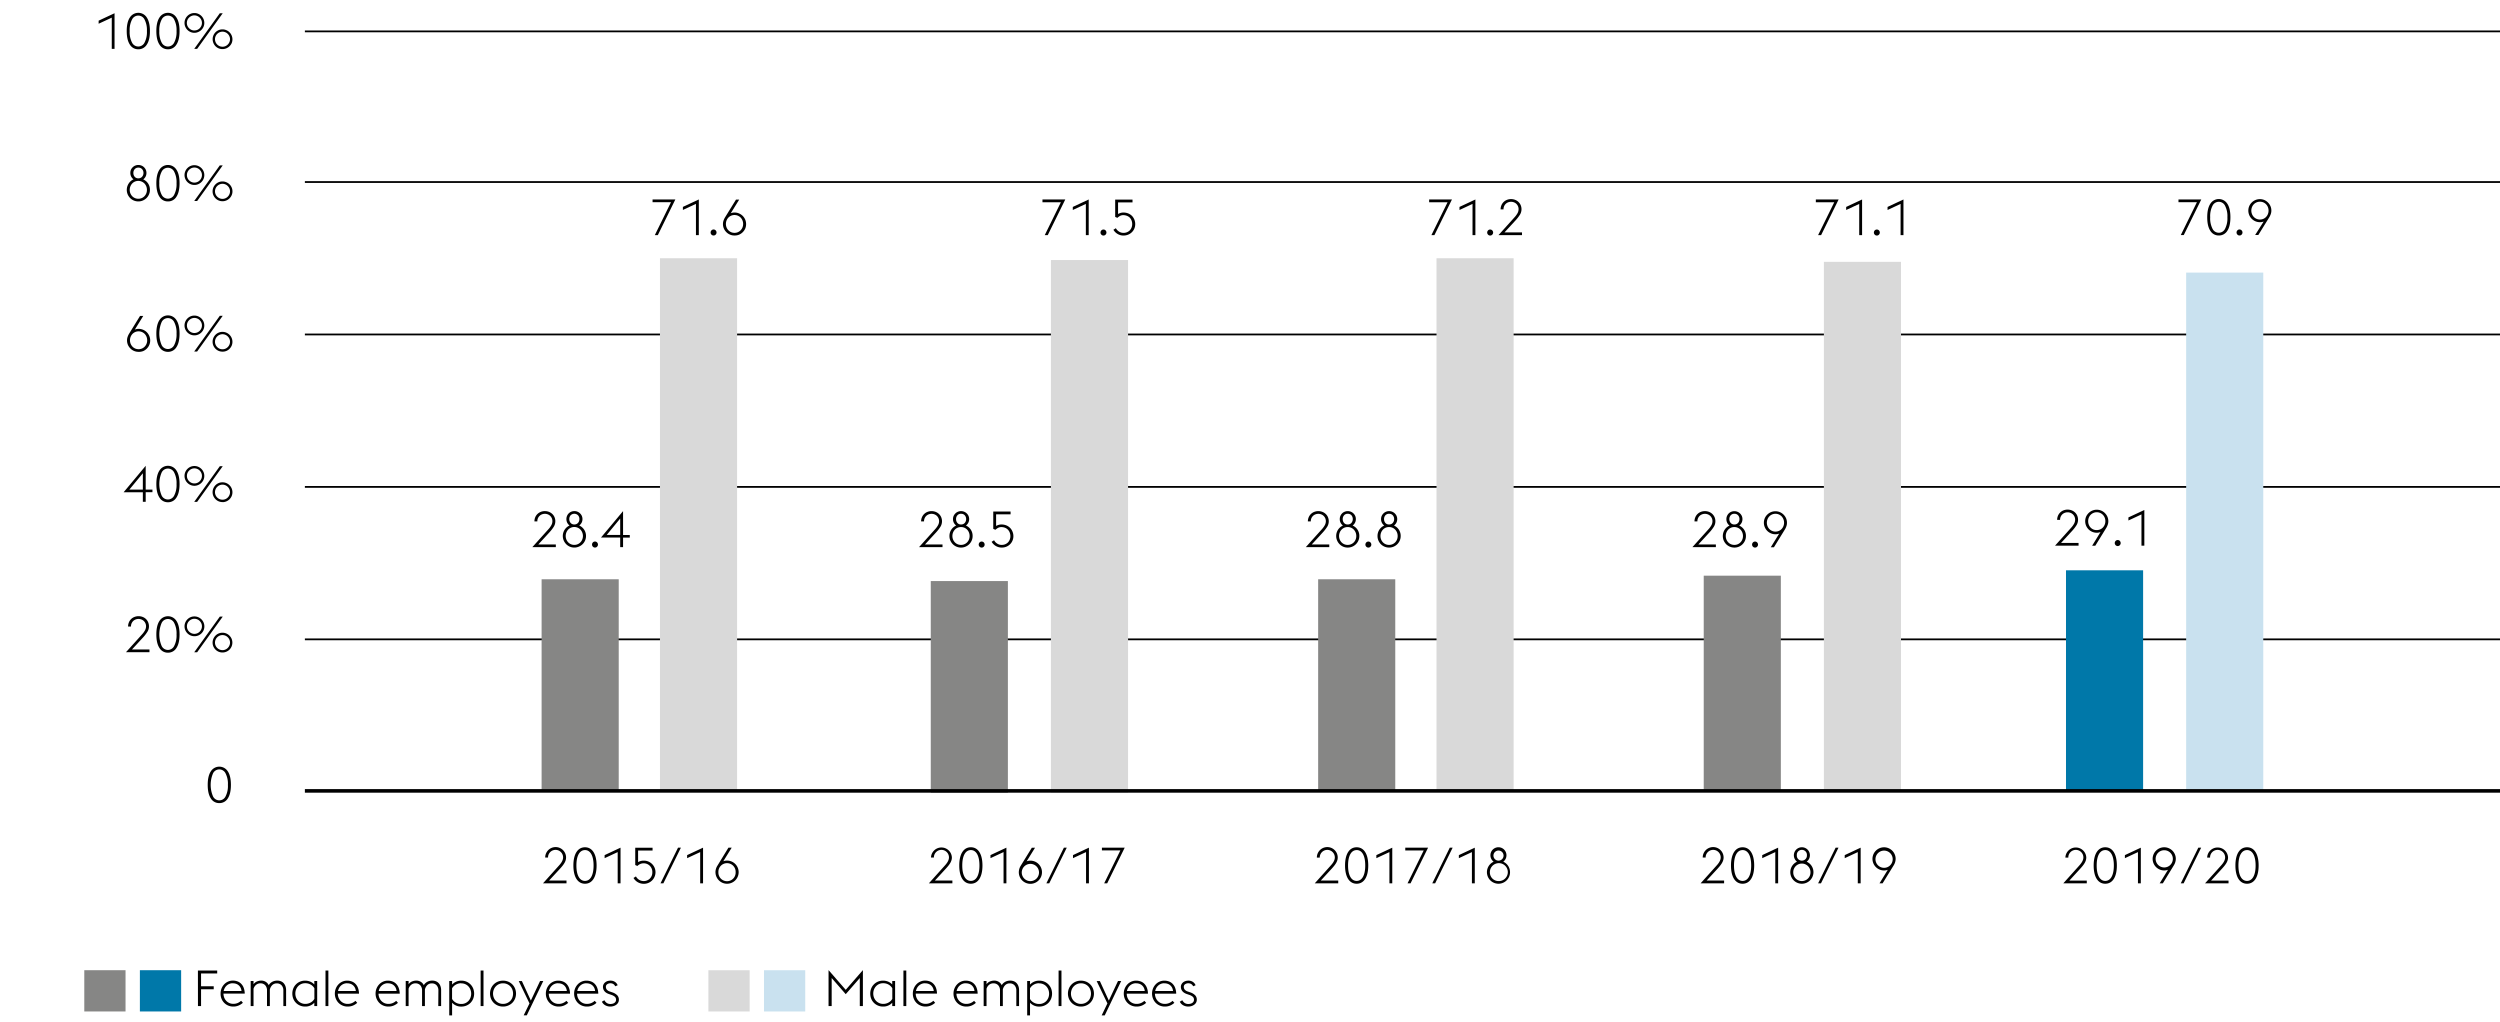 <svg xmlns="http://www.w3.org/2000/svg" width="1394" height="570" viewBox="0 0 1394 570"><defs><style>.cls-1{fill:none;stroke:#000}.cls-2{fill:#d9d9d9}.cls-3{fill:#868685}.cls-4{fill:#c9e1ef}.cls-5{fill:#0078a9}</style></defs><g id="Grafik"><path class="cls-1" d="M170 356.5h1224M170 271.5h1224M170 186.5h1224M170 101.5h1224M170 17.5h1224"/><path class="cls-2" d="M368 144h43v297h-43z"/><path class="cls-3" d="M302 323h43v118h-43z"/><path class="cls-2" d="M586 145h43v297h-43z"/><path class="cls-3" d="M519 324h43v118h-43z"/><path class="cls-2" d="M801 144h43v297h-43z"/><path class="cls-3" d="M735 323h43v118h-43z"/><path class="cls-2" d="M1017 146h43v295h-43z"/><path class="cls-3" d="M950 321h43v120h-43z"/><path class="cls-4" d="M1219 152h43v289h-43z"/><path class="cls-5" d="M1152 318h43v123h-43z"/><path stroke-width="2" fill="none" stroke="#000" d="M170 441h1224"/></g><g id="EN"><path d="M79.14 353.8a11.55 11.55 0 001.73-2.37 4.69 4.69 0 00.57-2.17 4 4 0 00-.34-1.68 4.23 4.23 0 00-.89-1.3 4.09 4.09 0 00-1.33-.85 4.49 4.49 0 00-3.28 0 4.09 4.09 0 00-1.33.85 4.23 4.23 0 00-.89 1.3 4 4 0 00-.34 1.68v.09h-1.62a5.77 5.77 0 01.46-2.33A5.41 5.41 0 0175 344a6.34 6.34 0 014.54 0 5.76 5.76 0 011.86 1.17 5.5 5.5 0 011.22 1.83 5.93 5.93 0 01.44 2.3 5.68 5.68 0 01-.88 3 22.43 22.43 0 01-2.42 3.14l-6.19 6.72h9.77v1.51h-13.1zM93.65 363.94a5.4 5.4 0 01-4.73-2.62c-1.16-1.75-1.74-4.26-1.74-7.55s.58-5.8 1.74-7.55a5.59 5.59 0 019.46 0q1.74 2.63 1.74 7.55c0 3.29-.58 5.8-1.74 7.55a5.42 5.42 0 01-4.73 2.62zm4.79-10.17a12.66 12.66 0 00-1.31-6.41 3.88 3.88 0 00-7 0 16.45 16.45 0 000 12.82 3.87 3.87 0 007 0 12.66 12.66 0 001.31-6.41zM108.4 354.75a5.36 5.36 0 01-2.15-.43 5.48 5.48 0 01-1.75-1.19 5.8 5.8 0 01-1.18-1.75 5.52 5.52 0 010-4.27 5.77 5.77 0 011.18-1.77 5.48 5.48 0 011.75-1.19 5.36 5.36 0 012.15-.43 5.3 5.3 0 012.13.43 5.55 5.55 0 013 3 5.52 5.52 0 010 4.27 5.6 5.6 0 01-3 2.94 5.3 5.3 0 01-2.13.39zm0-1.31a4.11 4.11 0 001.64-.34 4 4 0 001.33-.91 4.53 4.53 0 00.9-1.33 4.06 4.06 0 00.33-1.63 4 4 0 00-.33-1.62 4.53 4.53 0 00-.9-1.33 4 4 0 00-1.33-.91 4.11 4.11 0 00-1.64-.34 4 4 0 00-1.62.34 4.31 4.31 0 00-2.23 2.24 4.18 4.18 0 00-.32 1.62 4.23 4.23 0 00.32 1.63 4.31 4.31 0 002.23 2.24 4 4 0 001.62.34zm14.17-9.61h1.63l-14.28 19.88h-1.63zm1.49 20a5.38 5.38 0 01-2.16-.43 5.48 5.48 0 01-1.75-1.19 6 6 0 01-1.18-1.75 5.52 5.52 0 010-4.27 5.79 5.79 0 011.18-1.76 5.35 5.35 0 011.75-1.2 5.55 5.55 0 012.16-.43 5.46 5.46 0 012.12.43 5.54 5.54 0 011.77 1.2 5.64 5.64 0 011.19 1.76 5.52 5.52 0 010 4.27 5.83 5.83 0 01-1.14 1.74 5.68 5.68 0 01-1.77 1.19 5.29 5.29 0 01-2.17.43zm0-1.31a3.94 3.94 0 001.63-.34 4 4 0 001.33-.91 4.22 4.22 0 00.9-1.33 4 4 0 00.34-1.62 4.07 4.07 0 00-.34-1.63 4.46 4.46 0 00-.9-1.33 4.19 4.19 0 00-1.33-.91 4.19 4.19 0 00-3.26 0 4.55 4.55 0 00-1.33.91 4.25 4.25 0 00-.89 1.33 4.06 4.06 0 00-.33 1.63 4 4 0 00.33 1.62 4 4 0 00.89 1.33 4.37 4.37 0 001.33.91 3.9 3.9 0 001.63.33zM122.29 447.81a5.4 5.4 0 01-4.73-2.61c-1.16-1.75-1.74-4.26-1.74-7.55s.58-5.8 1.74-7.55a5.59 5.59 0 019.46 0c1.16 1.75 1.74 4.26 1.74 7.55s-.58 5.8-1.74 7.55a5.39 5.39 0 01-4.73 2.61zm4.79-10.16a12.67 12.67 0 00-1.3-6.41 3.87 3.87 0 00-7 0 16.34 16.34 0 000 12.82 3.87 3.87 0 007 0 12.67 12.67 0 001.3-6.41zM79.65 274.49H68.92l12.32-14.76V273H85v1.46h-3.76v5.35h-1.59zm0-10.61L72.12 273h7.53zM93.65 280.06a5.38 5.38 0 01-4.73-2.62c-1.16-1.74-1.74-4.26-1.74-7.54s.58-5.8 1.74-7.55a5.58 5.58 0 019.46 0c1.16 1.75 1.74 4.26 1.74 7.55s-.58 5.8-1.74 7.54a5.4 5.4 0 01-4.73 2.62zm4.79-10.16a12.66 12.66 0 00-1.31-6.41 3.87 3.87 0 00-7 0 16.45 16.45 0 000 12.82 3.88 3.88 0 007 0 12.68 12.68 0 001.31-6.41zM108.4 270.88a5.49 5.49 0 01-3.9-1.63 5.57 5.57 0 01-1.18-1.75 5.25 5.25 0 01-.43-2.14 5.37 5.37 0 01.43-2.13 5.61 5.61 0 011.18-1.76 5.48 5.48 0 011.75-1.19 5.36 5.36 0 012.15-.43 5.3 5.3 0 012.13.43 5.8 5.8 0 011.77 1.19 5.64 5.64 0 011.19 1.76 5.37 5.37 0 01.43 2.13 5.25 5.25 0 01-.43 2.14 5.6 5.6 0 01-3 2.94 5.31 5.31 0 01-2.09.44zm0-1.32a4.11 4.11 0 001.64-.33 4.19 4.19 0 001.33-.91 4.66 4.66 0 00.9-1.33 4.06 4.06 0 00.33-1.63 4 4 0 00-.33-1.62 4.4 4.4 0 00-.9-1.33 4 4 0 00-1.33-.91 4 4 0 00-1.64-.34 3.86 3.86 0 00-1.62.34 4.37 4.37 0 00-1.33.91 4.22 4.22 0 00-.9 1.33 4.14 4.14 0 00-.32 1.62 4.23 4.23 0 00.32 1.63 4.46 4.46 0 00.9 1.33 4.55 4.55 0 001.33.91 4 4 0 001.62.33zm14.17-9.6h1.63l-14.28 19.88h-1.63zm1.49 20a5.38 5.38 0 01-2.16-.43 5.48 5.48 0 01-1.75-1.19 6 6 0 01-1.18-1.75 5.52 5.52 0 010-4.27 5.83 5.83 0 011.18-1.77 5.48 5.48 0 011.75-1.19 5.38 5.38 0 012.16-.43 5.29 5.29 0 012.12.43 5.55 5.55 0 013 3 5.52 5.52 0 010 4.27 5.83 5.83 0 01-1.19 1.75 5.68 5.68 0 01-1.77 1.19 5.29 5.29 0 01-2.16.43zm0-1.32a4.09 4.09 0 001.63-.33 4.19 4.19 0 001.33-.91 4.34 4.34 0 00.9-1.33 4.07 4.07 0 00.34-1.63 4 4 0 00-.34-1.62 4.34 4.34 0 00-.9-1.33 4 4 0 00-1.33-.91 4.08 4.08 0 00-3.26 0 4.37 4.37 0 00-1.33.91 4.14 4.14 0 00-.89 1.33 4 4 0 00-.33 1.62 4.06 4.06 0 00.33 1.63 4.14 4.14 0 00.89 1.33 4.55 4.55 0 001.33.91 4.06 4.06 0 001.63.32zM77.13 112.32a6.46 6.46 0 01-4.57-1.89 6.88 6.88 0 01-1.37-2.05 6.54 6.54 0 01.53-6 6.24 6.24 0 012.72-2.38 4.55 4.55 0 01-1.29-1.53 4.34 4.34 0 01-.47-2.06 4.29 4.29 0 01.32-1.73 4.6 4.6 0 011-1.42 4.23 4.23 0 011.41-.93 4.6 4.6 0 013.47 0 4.31 4.31 0 011.43.93 4.65 4.65 0 011 1.42 4.46 4.46 0 01.35 1.76 4.35 4.35 0 01-.49 2.06 4.69 4.69 0 01-1.3 1.53 6.32 6.32 0 012.73 2.32 6.21 6.21 0 011 3.53 6.14 6.14 0 01-.51 2.5 6.55 6.55 0 01-1.38 2.05 6.43 6.43 0 01-2.06 1.38 6.31 6.31 0 01-2.52.51zm0-1.49a4.71 4.71 0 001.92-.39 4.78 4.78 0 001.52-1.06 4.87 4.87 0 001-1.57 5.14 5.14 0 00.36-1.93 5.28 5.28 0 00-.36-1.95 5 5 0 00-1-1.59 4.81 4.81 0 00-5.36-1.08 4.44 4.44 0 00-1.51 1.08 5.13 5.13 0 00-1.36 3.54 5.14 5.14 0 00.36 1.93 5.2 5.2 0 001 1.57 4.53 4.53 0 001.51 1.06 4.71 4.71 0 001.92.39zM77 99.44h.25a2.66 2.66 0 002-.91 3.15 3.15 0 00.75-2.09 3.09 3.09 0 00-.76-2.11 2.63 2.63 0 00-2.07-.86 2.58 2.58 0 00-2.06.86 3.12 3.12 0 00-.74 2.11 3.18 3.18 0 00.7 2.09 2.55 2.55 0 001.93.91zM93.65 112.32a5.38 5.38 0 01-4.73-2.62c-1.16-1.75-1.74-4.26-1.74-7.55s.58-5.8 1.74-7.54a5.58 5.58 0 019.46 0c1.16 1.74 1.74 4.26 1.74 7.54s-.58 5.8-1.74 7.55a5.4 5.4 0 01-4.73 2.62zm4.79-10.17a12.71 12.71 0 00-1.31-6.41 3.88 3.88 0 00-7 0 12.72 12.72 0 00-1.3 6.41 12.73 12.73 0 001.3 6.42 3.88 3.88 0 007 0 12.72 12.72 0 001.31-6.42zM108.4 103.13a5.36 5.36 0 01-2.15-.43 5.48 5.48 0 01-1.75-1.19 5.68 5.68 0 01-1.18-1.75 5.52 5.52 0 010-4.27 5.61 5.61 0 011.18-1.76 5.45 5.45 0 016-1.19 5.57 5.57 0 013 2.95 5.52 5.52 0 010 4.27 5.71 5.71 0 01-1.19 1.75 5.8 5.8 0 01-1.77 1.19 5.3 5.3 0 01-2.14.43zm0-1.31a4 4 0 001.64-.34 4 4 0 001.33-.91 4.4 4.4 0 00.9-1.33 4 4 0 00.33-1.62 4.06 4.06 0 00-.33-1.63 4.66 4.66 0 00-.9-1.33 4.19 4.19 0 00-1.33-.91 4.11 4.11 0 00-1.64-.33 4 4 0 00-1.62.33 4.55 4.55 0 00-1.33.91 4.46 4.46 0 00-.9 1.33 4.23 4.23 0 00-.32 1.63 4.14 4.14 0 00.32 1.62 4.22 4.22 0 00.9 1.33 4.37 4.37 0 001.33.91 3.86 3.86 0 001.62.34zm14.17-9.61h1.63l-14.28 19.88h-1.63zm1.49 20a5.38 5.38 0 01-2.16-.44 5.33 5.33 0 01-1.75-1.19 5.86 5.86 0 01-1.18-1.75 5.25 5.25 0 01-.43-2.14 5.3 5.3 0 01.43-2.13 5.79 5.79 0 011.18-1.76 5.33 5.33 0 011.75-1.19 5.38 5.38 0 012.16-.44 5.3 5.3 0 012.12.44 5.52 5.52 0 011.82 1.19 5.64 5.64 0 011.19 1.76 5.3 5.3 0 01.43 2.13 5.25 5.25 0 01-.43 2.14 5.71 5.71 0 01-1.19 1.75 5.52 5.52 0 01-1.77 1.19 5.3 5.3 0 01-2.17.44zm0-1.32a3.94 3.94 0 001.63-.34 3.89 3.89 0 001.33-.91 4.22 4.22 0 00.9-1.33 4 4 0 000-3.24 4.22 4.22 0 00-.9-1.33 3.89 3.89 0 00-1.33-.91 4.08 4.08 0 00-3.26 0 4.2 4.2 0 00-1.33.91 4 4 0 00-.89 1.33 4.14 4.14 0 000 3.24 4 4 0 00.89 1.33 4.2 4.2 0 001.33.91 3.9 3.9 0 001.63.34zM77.27 196.19a6.35 6.35 0 01-4.57-1.89 6.77 6.77 0 01-1.37-2 6.35 6.35 0 01-.5-2.51 5.76 5.76 0 01.31-1.89 8.89 8.89 0 01.78-1.72l6.16-10h1.79l-4.67 7.56a7.15 7.15 0 011-.27 6.29 6.29 0 013.6.41 6.39 6.39 0 013.44 3.44 6.31 6.31 0 01.51 2.52 6.19 6.19 0 01-.51 2.51 6.51 6.51 0 01-3.44 3.43 6.48 6.48 0 01-2.53.41zm0-1.48a4.71 4.71 0 001.92-.39 4.81 4.81 0 001.52-1.07 4.87 4.87 0 001-1.57 5.1 5.1 0 00.36-1.93 5.19 5.19 0 00-.36-1.94 4.85 4.85 0 00-1-1.59 5 5 0 00-1.52-1.06 4.75 4.75 0 00-5.35 1.06 5.13 5.13 0 00-1.36 3.53 5.1 5.1 0 00.36 1.93 5.2 5.2 0 001 1.57 4.55 4.55 0 001.51 1.07 4.71 4.71 0 001.92.39zM93.65 196.19a5.38 5.38 0 01-4.73-2.62c-1.16-1.74-1.74-4.26-1.74-7.54s.58-5.8 1.74-7.55a5.58 5.58 0 019.46 0c1.16 1.75 1.74 4.26 1.74 7.55s-.58 5.8-1.74 7.54a5.4 5.4 0 01-4.73 2.62zM98.44 186a12.66 12.66 0 00-1.31-6.41 3.87 3.87 0 00-7 0 16.45 16.45 0 000 12.82 3.88 3.88 0 007 0 12.68 12.68 0 001.31-6.41zM108.4 187a5.37 5.37 0 01-2.15-.44 5.18 5.18 0 01-1.75-1.19 5.57 5.57 0 01-1.18-1.75 5.25 5.25 0 01-.43-2.14 5.37 5.37 0 01.43-2.13 5.61 5.61 0 011.18-1.76 5.48 5.48 0 011.75-1.19 5.36 5.36 0 012.15-.43 5.3 5.3 0 012.13.43 5.8 5.8 0 011.77 1.19 5.64 5.64 0 011.19 1.76 5.37 5.37 0 01.43 2.13 5.25 5.25 0 01-.43 2.14 5.59 5.59 0 01-1.19 1.75 5.47 5.47 0 01-1.77 1.19 5.31 5.31 0 01-2.13.44zm0-1.32a4.11 4.11 0 001.64-.33 4.19 4.19 0 001.33-.91 4.66 4.66 0 00.9-1.33 4.06 4.06 0 00.33-1.63 4 4 0 00-.33-1.62 4.4 4.4 0 00-.9-1.33 4 4 0 00-1.33-.91 4 4 0 00-1.64-.34 3.86 3.86 0 00-1.62.34 4.37 4.37 0 00-1.33.91 4.22 4.22 0 00-.9 1.33 4.14 4.14 0 00-.32 1.62 4.23 4.23 0 00.32 1.63 4.46 4.46 0 00.9 1.33 4.55 4.55 0 001.33.91 4 4 0 001.62.34zm14.17-9.6h1.63L109.92 196h-1.63zm1.49 20a5.38 5.38 0 01-2.16-.43 5.48 5.48 0 01-1.75-1.19 6 6 0 01-1.18-1.75 5.52 5.52 0 010-4.27 5.83 5.83 0 011.18-1.77 5.48 5.48 0 011.75-1.19 5.38 5.38 0 012.16-.43 5.29 5.29 0 012.12.43 5.55 5.55 0 013 3 5.52 5.52 0 010 4.27 5.83 5.83 0 01-1.19 1.75 5.68 5.68 0 01-1.77 1.19 5.29 5.29 0 01-2.16.39zm0-1.32a4.09 4.09 0 001.63-.33 4.19 4.19 0 001.33-.91 4.34 4.34 0 00.9-1.33 4.07 4.07 0 00.34-1.63 4 4 0 00-.34-1.62 4.34 4.34 0 00-.9-1.33 4 4 0 00-1.33-.91 4.08 4.08 0 00-3.26 0 4.37 4.37 0 00-1.33.91 4.14 4.14 0 00-.89 1.33 4 4 0 00-.33 1.62 4.06 4.06 0 00.33 1.63 4.14 4.14 0 00.89 1.33 4.55 4.55 0 001.33.91 4.06 4.06 0 001.63.33zM110.36 541.15h10.75v1.65h-9v7.14h7.06v1.68h-7.06V561h-1.73zM130.07 561.26a7.07 7.07 0 01-2.87-.58 6.86 6.86 0 01-2.24-1.55 7.07 7.07 0 01-1.47-2.3A7.3 7.3 0 01123 554a7.38 7.38 0 01.53-2.83 7.17 7.17 0 011.46-2.29 6.56 6.56 0 012.17-1.54 6.33 6.33 0 012.67-.56 7.4 7.4 0 012.56.43 5.54 5.54 0 012.09 1.35 6.3 6.3 0 011.41 2.26 9.83 9.83 0 01.58 3.21h-11.86a6 6 0 00.41 2.21 5.58 5.58 0 001.13 1.82 5.18 5.18 0 001.74 1.23 5.28 5.28 0 002.18.45 6 6 0 002.51-.49 7 7 0 001.86-1.22l1 1.12a8.37 8.37 0 01-2.23 1.46 7.47 7.47 0 01-3.14.65zm-.34-13a4.8 4.8 0 00-1.72.31 4.94 4.94 0 00-1.5.88 5.41 5.41 0 00-1.13 1.37 5.84 5.84 0 00-.66 1.78h9.94a5 5 0 00-.54-1.9 4.48 4.48 0 00-1.1-1.36 4.32 4.32 0 00-1.51-.81 5.86 5.86 0 00-1.78-.24zM158 552.41a4.25 4.25 0 00-1-3 3.43 3.43 0 00-2.61-1.07 3.51 3.51 0 00-2.56.94 5.11 5.11 0 00-1.36 2.45 1.21 1.21 0 010 .25V561h-1.59v-8.62a4.21 4.21 0 00-1-3 3.46 3.46 0 00-2.61-1.07 3.71 3.71 0 00-2.48.84 4.53 4.53 0 00-1.42 2.19V561h-1.59v-14h1.59v1.82a4.42 4.42 0 012-1.59 6.32 6.32 0 012.31-.45 4.71 4.71 0 012.45.66 4.39 4.39 0 011.72 1.91 4.73 4.73 0 011-1.24 5.89 5.89 0 011.22-.79 6.18 6.18 0 011.28-.42 6.65 6.65 0 011.23-.12 5.44 5.44 0 012 .36 4.26 4.26 0 011.59 1.07 5.09 5.09 0 011 1.69 6.56 6.56 0 01.36 2.25V561H158zM175.26 559.13a6.77 6.77 0 01-5.15 2.13 7.06 7.06 0 01-5.12-2.13 6.94 6.94 0 01-1.48-2.3 7.94 7.94 0 010-5.6 6.8 6.8 0 011.48-2.29 6.88 6.88 0 012.25-1.56 7.07 7.07 0 012.87-.57 7.33 7.33 0 012.84.53 6.43 6.43 0 012.31 1.62V547h1.6v14h-1.6zm-5.15.64a6 6 0 003.19-.81 5.33 5.33 0 002-2v-5.91a5.53 5.53 0 00-2-2 6 6 0 00-3.16-.8 5.3 5.3 0 00-3.94 1.7 5.87 5.87 0 00-1.12 1.82 6.39 6.39 0 000 4.45 6 6 0 001.12 1.82 5.44 5.44 0 001.73 1.23 5.21 5.21 0 002.18.5zM181.5 541.15h1.6V561h-1.6zM193.83 561.26a7.06 7.06 0 01-5.12-2.13 7.22 7.22 0 01-1.46-2.3 7.31 7.31 0 01-.54-2.8 7.39 7.39 0 01.54-2.83 7.15 7.15 0 011.45-2.29 6.66 6.66 0 012.17-1.54 6.33 6.33 0 012.67-.56 7.45 7.45 0 012.57.43 5.58 5.58 0 012.08 1.35 6.46 6.46 0 011.42 2.26 10.11 10.11 0 01.57 3.21h-11.81a6 6 0 00.4 2.21 5.61 5.61 0 001.14 1.82 5.24 5.24 0 001.73 1.23 5.3 5.3 0 002.19.45 5.93 5.93 0 002.5-.49 6.81 6.81 0 001.86-1.22l1 1.12a8.37 8.37 0 01-2.23 1.46 7.39 7.39 0 01-3.13.62zm-.34-13a4.76 4.76 0 00-1.72.31 4.94 4.94 0 00-1.5.88 5.24 5.24 0 00-1.14 1.37 6.1 6.1 0 00-.65 1.78h9.94a5.16 5.16 0 00-.55-1.9 4.45 4.45 0 00-1.09-1.36 4.32 4.32 0 00-1.51-.81 5.91 5.91 0 00-1.78-.24zM216.53 561.26a7.11 7.11 0 01-2.87-.58 7 7 0 01-2.24-1.55 7.42 7.42 0 01-1.47-2.3 7.5 7.5 0 01-.53-2.8 7.58 7.58 0 01.53-2.83 7.35 7.35 0 011.46-2.29 6.56 6.56 0 012.17-1.54 6.33 6.33 0 012.67-.56 7.36 7.36 0 012.56.43 5.54 5.54 0 012.09 1.35 6.3 6.3 0 011.41 2.26 9.83 9.83 0 01.58 3.21h-11.82a6 6 0 00.41 2.21 5.76 5.76 0 001.13 1.82 5.39 5.39 0 001.74 1.23 5.28 5.28 0 002.18.45 6 6 0 002.51-.49 6.81 6.81 0 001.86-1.22l1 1.12a8.37 8.37 0 01-2.23 1.46 7.44 7.44 0 01-3.14.62zm-.33-13a4.92 4.92 0 00-3.22 1.19 5.24 5.24 0 00-1.14 1.37 5.84 5.84 0 00-.66 1.78h9.94a5 5 0 00-.54-1.9 4.6 4.6 0 00-1.09-1.36 4.36 4.36 0 00-1.52-.81 5.84 5.84 0 00-1.77-.24zM244.45 552.41a4.25 4.25 0 00-1-3 3.42 3.42 0 00-2.6-1.07 3.52 3.52 0 00-2.57.94 5.1 5.1 0 00-1.35 2.45 2.5 2.5 0 010 .25V561h-1.59v-8.62a4.21 4.21 0 00-1-3 3.5 3.5 0 00-2.62-1.07 3.71 3.71 0 00-2.48.84 4.58 4.58 0 00-1.41 2.19V561h-1.6v-14h1.6v1.82a4.4 4.4 0 012-1.59 6.32 6.32 0 012.31-.45 4.71 4.71 0 012.45.66 4.39 4.39 0 011.72 1.91 4.57 4.57 0 011-1.24 5.58 5.58 0 011.21-.79 6.18 6.18 0 011.28-.42 6.73 6.73 0 011.23-.12 5.54 5.54 0 012 .36 4.3 4.3 0 011.58 1.07 4.78 4.78 0 011 1.69 6.56 6.56 0 01.36 2.25V561h-1.59zM250.5 547h1.59v2a6.76 6.76 0 015.18-2.18 7 7 0 015.13 2.13 6.93 6.93 0 011.47 2.29 7.94 7.94 0 010 5.6 7.07 7.07 0 01-1.47 2.3 7.16 7.16 0 01-2.26 1.55 7.07 7.07 0 01-2.87.58 6.72 6.72 0 01-5.18-2.16v7.08h-1.59zm6.77 1.26a5.93 5.93 0 00-3.2.83 5.48 5.48 0 00-2 2V557a5.31 5.31 0 002 2 6 6 0 003.2.81 5.21 5.21 0 002.21-.46 5.44 5.44 0 001.73-1.23 6 6 0 001.12-1.82 6.39 6.39 0 000-4.45 5.87 5.87 0 00-1.12-1.82 5.3 5.3 0 00-3.94-1.7zM268 541.15h1.6V561H268zM280.48 561.26a7.32 7.32 0 01-2.92-.58 7.23 7.23 0 01-2.3-1.55 7.15 7.15 0 01-1.5-2.3 7.66 7.66 0 010-5.6 7 7 0 011.5-2.29 7.09 7.09 0 012.3-1.56 7.79 7.79 0 015.85 0 7.09 7.09 0 012.3 1.56 6.82 6.82 0 011.49 2.29 7.53 7.53 0 010 5.6 7 7 0 01-1.49 2.3 7.23 7.23 0 01-2.3 1.55 7.37 7.37 0 01-2.93.58zm0-1.49a5.56 5.56 0 002.3-.46 5.78 5.78 0 001.78-1.23 5.32 5.32 0 001.13-1.82 6.54 6.54 0 000-4.45 5.23 5.23 0 00-1.13-1.82 5.64 5.64 0 00-1.78-1.24 5.72 5.72 0 00-2.3-.46 5.44 5.44 0 00-4 1.7 5.28 5.28 0 00-1.15 1.82 6.24 6.24 0 000 4.45 5.37 5.37 0 001.15 1.82 5.68 5.68 0 001.76 1.23 5.43 5.43 0 002.24.46zM295.24 559.49l-6-12.46H291l5 10.89 5.15-10.92h1.79l-9.21 19.15H292zM311.48 561.26a7.07 7.07 0 01-2.87-.58 6.86 6.86 0 01-2.24-1.55 7.07 7.07 0 01-1.47-2.3 7.3 7.3 0 01-.53-2.8 7.41 7.41 0 012-5.12 6.66 6.66 0 012.17-1.54 6.38 6.38 0 012.68-.56 7.4 7.4 0 012.56.43 5.62 5.62 0 012.09 1.35 6.59 6.59 0 011.41 2.26 9.59 9.59 0 01.57 3.21H306a6 6 0 00.4 2.21 5.61 5.61 0 001.14 1.82 5.24 5.24 0 001.73 1.23 5.33 5.33 0 002.19.45 5.9 5.9 0 002.5-.49 7 7 0 001.87-1.22l1 1.12a8.3 8.3 0 01-2.22 1.46 7.47 7.47 0 01-3.13.62zm-.34-13a4.76 4.76 0 00-1.72.31 4.94 4.94 0 00-1.5.88 5.2 5.2 0 00-1.13 1.37 5.84 5.84 0 00-.66 1.78h9.94a5 5 0 00-.55-1.9 4.45 4.45 0 00-1.09-1.36 4.32 4.32 0 00-1.51-.81 5.86 5.86 0 00-1.78-.24zM327.24 561.26a7.11 7.11 0 01-2.87-.58 7 7 0 01-2.24-1.55 7.42 7.42 0 01-1.47-2.3 7.5 7.5 0 01-.53-2.8 7.58 7.58 0 01.53-2.83 7.35 7.35 0 011.46-2.29 6.56 6.56 0 012.17-1.54 6.33 6.33 0 012.67-.56 7.36 7.36 0 012.56.43 5.54 5.54 0 012.09 1.35 6.3 6.3 0 011.41 2.26 9.83 9.83 0 01.58 3.21h-11.82a6 6 0 00.41 2.21 5.76 5.76 0 001.13 1.82 5.39 5.39 0 001.74 1.23 5.28 5.28 0 002.18.45 6 6 0 002.51-.49 6.81 6.81 0 001.86-1.22l1 1.12a8.37 8.37 0 01-2.23 1.46 7.44 7.44 0 01-3.14.62zm-.33-13a4.92 4.92 0 00-3.22 1.19 5.24 5.24 0 00-1.14 1.37 5.84 5.84 0 00-.66 1.78h9.94a5 5 0 00-.54-1.9 4.6 4.6 0 00-1.09-1.36 4.36 4.36 0 00-1.52-.81 5.84 5.84 0 00-1.77-.24zM340.32 561.26a5.78 5.78 0 01-2.79-.7 4.49 4.49 0 01-1.92-2l1.38-.84a4.47 4.47 0 001.37 1.56 3.6 3.6 0 002 .54 4.8 4.8 0 001.22-.15 3.22 3.22 0 001-.45 2.37 2.37 0 00.68-.73 2 2 0 00.25-1 2.21 2.21 0 00-.63-1.66 6 6 0 00-2.14-1.14l-1.29-.45a6.2 6.2 0 01-1.57-.79 4 4 0 01-1-1 3.62 3.62 0 01-.52-1.09 4.31 4.31 0 01-.15-1.12 2.92 2.92 0 01.31-1.33 3.26 3.26 0 01.86-1.1 4.1 4.1 0 011.35-.75 5.48 5.48 0 011.71-.26 4.4 4.4 0 012.39.66 4 4 0 011.58 1.91l-1.37.59a2.72 2.72 0 00-1-1.22 3 3 0 00-1.68-.46 3 3 0 00-1.78.52 1.68 1.68 0 00-.74 1.47 2.55 2.55 0 00.45 1.47 3.68 3.68 0 001.87 1.16l1.38.48a6.71 6.71 0 012.66 1.62 3.51 3.51 0 01.89 2.44 3.43 3.43 0 01-.32 1.44 3.51 3.51 0 01-.94 1.2 4.72 4.72 0 01-1.52.84 6.06 6.06 0 01-1.99.34z"/><path class="cls-3" d="M47 541h23v23H47z"/><path class="cls-5" d="M78 541h23v23H78z"/><g><path d="M462 540.93l9.58 11 9.57-11V561h-1.73v-15.65l-7.84 9-7.84-9V561H462zM497.51 559.13a6.77 6.77 0 01-5.15 2.13 7.06 7.06 0 01-5.12-2.13 6.94 6.94 0 01-1.48-2.3 7.94 7.94 0 010-5.6 6.8 6.8 0 011.48-2.29 6.88 6.88 0 012.25-1.56 7.07 7.07 0 012.87-.57 7.33 7.33 0 012.84.53 6.43 6.43 0 012.31 1.62V547h1.6v14h-1.6zm-5.15.64a6 6 0 003.19-.81 5.33 5.33 0 002-2v-5.91a5.53 5.53 0 00-2-2 6 6 0 00-3.16-.8 5.3 5.3 0 00-3.94 1.7 5.87 5.87 0 00-1.12 1.82 6.39 6.39 0 000 4.45 6 6 0 001.12 1.82 5.44 5.44 0 001.73 1.23 5.21 5.21 0 002.18.5zM503.75 541.15h1.6V561h-1.6zM516.08 561.26a7.06 7.06 0 01-5.12-2.13 7.22 7.22 0 01-1.46-2.3 7.31 7.31 0 01-.5-2.83 7.39 7.39 0 01.54-2.83 7.15 7.15 0 011.45-2.29 6.66 6.66 0 012.17-1.54 6.33 6.33 0 012.67-.56 7.45 7.45 0 012.57.43 5.58 5.58 0 012.08 1.35 6.46 6.46 0 011.42 2.26 10.11 10.11 0 01.57 3.21h-11.85a6 6 0 00.4 2.21 5.61 5.61 0 001.14 1.82 5.24 5.24 0 001.73 1.23 5.3 5.3 0 002.19.45 5.93 5.93 0 002.5-.49 6.81 6.81 0 001.86-1.22l1 1.12a8.37 8.37 0 01-2.23 1.46 7.39 7.39 0 01-3.13.65zm-.34-13a4.76 4.76 0 00-1.72.31 4.94 4.94 0 00-1.5.88 5.24 5.24 0 00-1.14 1.37 6.1 6.1 0 00-.65 1.78h9.94a5.16 5.16 0 00-.55-1.9 4.45 4.45 0 00-1.09-1.36 4.32 4.32 0 00-1.51-.81 5.91 5.91 0 00-1.78-.24zM538.78 561.26a7.11 7.11 0 01-2.87-.58 7 7 0 01-2.24-1.55 7.42 7.42 0 01-1.47-2.3 7.5 7.5 0 01-.53-2.8 7.58 7.58 0 01.53-2.83 7.35 7.35 0 011.46-2.29 6.56 6.56 0 012.17-1.54 6.33 6.33 0 012.67-.56 7.36 7.36 0 012.56.43 5.54 5.54 0 012.09 1.35 6.3 6.3 0 011.41 2.26 9.83 9.83 0 01.58 3.21h-11.82a6 6 0 00.41 2.21 5.76 5.76 0 001.13 1.82 5.39 5.39 0 001.74 1.23 5.28 5.28 0 002.18.45 6 6 0 002.51-.49 6.81 6.81 0 001.86-1.22l1 1.12a8.37 8.37 0 01-2.23 1.46 7.44 7.44 0 01-3.14.62zm-.33-13a4.92 4.92 0 00-3.22 1.19 5.24 5.24 0 00-1.14 1.37 5.84 5.84 0 00-.66 1.78h9.94a5 5 0 00-.54-1.9 4.6 4.6 0 00-1.09-1.36 4.36 4.36 0 00-1.52-.81 5.84 5.84 0 00-1.77-.24zM566.7 552.41a4.25 4.25 0 00-1-3 3.42 3.42 0 00-2.6-1.07 3.52 3.52 0 00-2.57.94 5.1 5.1 0 00-1.35 2.45 2.5 2.5 0 010 .25V561h-1.58v-8.62a4.21 4.21 0 00-1-3 3.5 3.5 0 00-2.62-1.07 3.71 3.71 0 00-2.48.84 4.58 4.58 0 00-1.41 2.19V561h-1.6v-14h1.6v1.82a4.4 4.4 0 012-1.59 6.32 6.32 0 012.31-.45 4.71 4.71 0 012.45.66 4.39 4.39 0 011.72 1.91 4.57 4.57 0 011-1.24 5.58 5.58 0 011.21-.79 6.18 6.18 0 011.28-.42 6.73 6.73 0 011.23-.12 5.54 5.54 0 012 .36 4.3 4.3 0 011.58 1.07 4.78 4.78 0 011 1.69 6.56 6.56 0 01.36 2.25V561h-1.53zM572.75 547h1.59v2a6.76 6.76 0 015.18-2.18 7 7 0 015.13 2.13 6.93 6.93 0 011.47 2.29 7.94 7.94 0 010 5.6 7.07 7.07 0 01-1.47 2.3 7.16 7.16 0 01-2.26 1.55 7.07 7.07 0 01-2.87.58 6.72 6.72 0 01-5.18-2.16v7.08h-1.59zm6.77 1.26a5.93 5.93 0 00-3.2.83 5.48 5.48 0 00-2 2V557a5.31 5.31 0 002 2 6 6 0 003.2.81 5.21 5.21 0 002.21-.46 5.44 5.44 0 001.73-1.23 6 6 0 001.12-1.82 6.39 6.39 0 000-4.45 5.87 5.87 0 00-1.12-1.82 5.3 5.3 0 00-3.94-1.7zM590.27 541.15h1.6V561h-1.6zM602.73 561.26a7.32 7.32 0 01-2.92-.58 7.23 7.23 0 01-2.3-1.55 7.15 7.15 0 01-1.5-2.3 7.66 7.66 0 010-5.6 7 7 0 011.5-2.29 7.09 7.09 0 012.3-1.56 7.79 7.79 0 015.85 0 7.09 7.09 0 012.3 1.56 6.82 6.82 0 011.49 2.29 7.53 7.53 0 010 5.6 7 7 0 01-1.49 2.3 7.23 7.23 0 01-2.3 1.55 7.37 7.37 0 01-2.93.58zm0-1.49a5.56 5.56 0 002.3-.46 5.78 5.78 0 001.78-1.23 5.32 5.32 0 001.13-1.82 6.54 6.54 0 000-4.45 5.23 5.23 0 00-1.13-1.82 5.64 5.64 0 00-1.78-1.24 5.72 5.72 0 00-2.3-.46 5.44 5.44 0 00-4 1.7 5.28 5.28 0 00-1.15 1.82 6.24 6.24 0 000 4.45 5.37 5.37 0 001.15 1.82 5.68 5.68 0 001.76 1.23 5.43 5.43 0 002.24.46zM617.49 559.49l-6-12.46h1.79l5 10.89L623.4 547h1.79L616 566.18h-1.71zM633.73 561.26a7.07 7.07 0 01-2.87-.58 6.86 6.86 0 01-2.24-1.55 7.07 7.07 0 01-1.47-2.3 7.3 7.3 0 01-.53-2.8 7.41 7.41 0 012-5.12 6.66 6.66 0 012.17-1.54 6.38 6.38 0 012.68-.56 7.4 7.4 0 012.56.43 5.62 5.62 0 012.09 1.35 6.59 6.59 0 011.41 2.26 9.59 9.59 0 01.57 3.21h-11.83a6 6 0 00.4 2.21 5.61 5.61 0 001.14 1.82 5.24 5.24 0 001.73 1.23 5.33 5.33 0 002.19.45 5.9 5.9 0 002.5-.49 7 7 0 001.87-1.22l1 1.12a8.3 8.3 0 01-2.22 1.46 7.47 7.47 0 01-3.15.62zm-.34-13a4.76 4.76 0 00-1.72.31 4.94 4.94 0 00-1.5.88 5.2 5.2 0 00-1.13 1.37 5.84 5.84 0 00-.66 1.78h9.94a5 5 0 00-.55-1.9 4.45 4.45 0 00-1.09-1.36 4.32 4.32 0 00-1.51-.81 5.86 5.86 0 00-1.78-.24zM649.49 561.26a7.11 7.11 0 01-2.87-.58 7 7 0 01-2.24-1.55 7.42 7.42 0 01-1.47-2.3 7.5 7.5 0 01-.53-2.8 7.58 7.58 0 01.53-2.83 7.35 7.35 0 011.46-2.29 6.56 6.56 0 012.17-1.54 6.33 6.33 0 012.67-.56 7.36 7.36 0 012.56.43 5.54 5.54 0 012.09 1.35 6.3 6.3 0 011.41 2.26 9.83 9.83 0 01.58 3.21H644a6 6 0 00.41 2.21 5.76 5.76 0 001.13 1.82 5.39 5.39 0 001.74 1.23 5.28 5.28 0 002.18.45 6 6 0 002.51-.49 6.81 6.81 0 001.86-1.22l1 1.12a8.37 8.37 0 01-2.23 1.46 7.44 7.44 0 01-3.11.62zm-.33-13a4.92 4.92 0 00-3.22 1.19 5.24 5.24 0 00-1.14 1.37 5.84 5.84 0 00-.66 1.78h9.94a5 5 0 00-.54-1.9 4.6 4.6 0 00-1.09-1.36 4.36 4.36 0 00-1.52-.81 5.84 5.84 0 00-1.77-.24zM662.57 561.26a5.78 5.78 0 01-2.79-.7 4.49 4.49 0 01-1.92-2l1.38-.84a4.47 4.47 0 001.37 1.56 3.6 3.6 0 002 .54 4.8 4.8 0 001.22-.15 3.22 3.22 0 001-.45 2.37 2.37 0 00.68-.73 2 2 0 00.25-1 2.21 2.21 0 00-.63-1.66 6 6 0 00-2.14-1.14l-1.29-.45a6.2 6.2 0 01-1.57-.79 4 4 0 01-1-1 3.62 3.62 0 01-.52-1.09 4.31 4.31 0 01-.15-1.12 2.92 2.92 0 01.31-1.33 3.26 3.26 0 01.86-1.1 4.1 4.1 0 011.35-.75 5.48 5.48 0 011.71-.26 4.4 4.4 0 012.39.66 4 4 0 011.58 1.91l-1.37.59a2.72 2.72 0 00-1-1.22 3 3 0 00-1.68-.46 3 3 0 00-1.78.52 1.68 1.68 0 00-.74 1.47 2.55 2.55 0 00.45 1.47 3.68 3.68 0 001.87 1.16l1.38.48a6.71 6.71 0 012.66 1.62 3.51 3.51 0 01.89 2.44 3.43 3.43 0 01-.32 1.44 3.39 3.39 0 01-.94 1.2 4.67 4.67 0 01-1.53.84 6 6 0 01-1.98.34z"/></g><path class="cls-2" d="M395 541h23v23h-23z"/><path class="cls-4" d="M426 541h23v23h-23z"/><g><path d="M62.32 9.84L55 13.23v-1.71l8.87-4.14v19.88h-1.55zM77.13 27.48a5.38 5.38 0 01-4.73-2.62c-1.16-1.74-1.74-4.26-1.74-7.54s.58-5.8 1.74-7.55a5.58 5.58 0 019.46 0C83 11.52 83.6 14 83.6 17.32s-.58 5.8-1.74 7.54a5.4 5.4 0 01-4.73 2.62zm4.79-10.16a12.66 12.66 0 00-1.31-6.41 3.87 3.87 0 00-7 0 12.67 12.67 0 00-1.3 6.41 12.69 12.69 0 001.3 6.41 3.88 3.88 0 007 0 12.68 12.68 0 001.31-6.41zM93.65 27.48a5.38 5.38 0 01-4.73-2.62c-1.16-1.74-1.74-4.26-1.74-7.54s.58-5.8 1.74-7.55a5.58 5.58 0 019.46 0c1.16 1.75 1.74 4.26 1.74 7.55s-.58 5.8-1.74 7.54a5.39 5.39 0 01-4.73 2.62zm4.79-10.16a12.66 12.66 0 00-1.31-6.41 3.87 3.87 0 00-7 0 12.67 12.67 0 00-1.3 6.41 12.69 12.69 0 001.3 6.41 3.88 3.88 0 007 0 12.68 12.68 0 001.31-6.41zM108.4 18.3a5.49 5.49 0 01-3.9-1.63 5.57 5.57 0 01-1.18-1.75 5.25 5.25 0 01-.43-2.14 5.37 5.37 0 01.43-2.13 5.61 5.61 0 011.18-1.76 5.48 5.48 0 011.75-1.19 5.36 5.36 0 012.15-.43 5.3 5.3 0 012.13.43 5.8 5.8 0 011.77 1.19 5.64 5.64 0 011.19 1.76 5.37 5.37 0 01.43 2.13 5.25 5.25 0 01-.43 2.14 5.6 5.6 0 01-3 2.94 5.31 5.31 0 01-2.09.44zm0-1.32a4.11 4.11 0 001.64-.33 4.19 4.19 0 001.33-.91 4.66 4.66 0 00.9-1.33 4.06 4.06 0 00.33-1.63 4 4 0 00-.33-1.62 4.4 4.4 0 00-.9-1.33 4 4 0 00-1.37-.91 4 4 0 00-1.64-.34 3.86 3.86 0 00-1.62.34 4.37 4.37 0 00-1.33.91 4.22 4.22 0 00-.9 1.33 4.14 4.14 0 00-.32 1.62 4.23 4.23 0 00.32 1.63 4.46 4.46 0 00.9 1.33 4.55 4.55 0 001.33.91 4 4 0 001.66.35zm14.17-9.6h1.63l-14.28 19.88h-1.63zm1.49 20a5.38 5.38 0 01-2.16-.43 5.48 5.48 0 01-1.75-1.19A6 6 0 01119 24a5.52 5.52 0 010-4.27 5.83 5.83 0 011.15-1.73 5.48 5.48 0 011.75-1.19 5.38 5.38 0 012.16-.43 5.29 5.29 0 012.12.43 5.55 5.55 0 013 3 5.52 5.52 0 010 4.27 5.83 5.83 0 01-1.18 1.67 5.68 5.68 0 01-1.77 1.19 5.29 5.29 0 01-2.17.43zm0-1.32a4.09 4.09 0 001.63-.33 4.19 4.19 0 001.33-.91 4.34 4.34 0 00.9-1.33 4.07 4.07 0 00.34-1.63 4 4 0 00-.34-1.62 4.34 4.34 0 00-.9-1.33 4 4 0 00-1.33-.91 4.08 4.08 0 00-3.26 0 4.37 4.37 0 00-1.33.91 4.14 4.14 0 00-.89 1.33 4 4 0 00-.33 1.62 4.06 4.06 0 00.33 1.63 4.14 4.14 0 00.89 1.33 4.55 4.55 0 001.33.91 4.06 4.06 0 001.63.32z"/></g><g><path d="M315.88 492.54h-13.1l8.9-9.91c1.52-1.65 2.3-3.11 2.3-4.54a4.2 4.2 0 00-8.4 0v.09H304a5.82 5.82 0 0111.64-.06c0 2.16-1.26 3.92-3.3 6.19l-6.2 6.69h9.74zM319.72 482.6c0-6.52 2.49-10.16 6.47-10.16s6.47 3.64 6.47 10.16-2.5 10.17-6.47 10.17-6.47-3.64-6.47-10.17zm6.47-8.59c-2.91 0-4.79 3-4.79 8.59s1.88 8.6 4.79 8.6 4.79-3 4.79-8.6-1.88-8.6-4.79-8.6zM344.42 475.13l-7.28 3.39v-1.71l8.87-4.15v19.88h-1.59zM353.24 489.55l1.37-.87a4.82 4.82 0 004.25 2.6 4.74 4.74 0 004.88-4.9 4.8 4.8 0 00-5-5 4.89 4.89 0 00-3.33 1.49l-1.2-.54v-9.63h9.66v1.54h-8.07v6.47a6 6 0 012.94-.81 6.46 6.46 0 11.12 12.91 6.59 6.59 0 01-5.62-3.26zM378.07 472.66h1.6l-9.77 19.88h-1.6zM390.42 475.13l-7.28 3.39v-1.71l8.88-4.15v19.88h-1.6zM398.93 486.33a7 7 0 011.09-3.61l6.16-10.06H408l-4.68 7.56a6.29 6.29 0 012.07-.36 6.46 6.46 0 11-6.44 6.47zm11.26 0a4.81 4.81 0 10-9.61 0 4.81 4.81 0 109.61 0z"/></g><g><path d="M374.14 112.76h-10.27v-1.54h12.71l-9.77 19.88h-1.68zM388.06 113.68l-7.28 3.39v-1.71l8.88-4.14v19.88h-1.6zM397.89 131.32a1.58 1.58 0 01-1.18-.5 1.62 1.62 0 01-.47-1.15 1.65 1.65 0 01.47-1.2 1.55 1.55 0 011.18-.51 1.53 1.53 0 011.17.51 1.66 1.66 0 01.48 1.2 1.63 1.63 0 01-.48 1.15 1.56 1.56 0 01-1.17.5zM409.56 131.32a6.3 6.3 0 01-4.56-1.89 6.6 6.6 0 01-1.37-2 6.19 6.19 0 01-.51-2.51 6 6 0 01.31-1.89 9.58 9.58 0 01.79-1.72l6.16-10h1.79l-4.68 7.56a7.71 7.71 0 011-.27 6.17 6.17 0 011.07-.1 6.24 6.24 0 012.52.51 6.48 6.48 0 012.06 1.38 6.62 6.62 0 011.39 2.06 6.48 6.48 0 01.5 2.52 6.35 6.35 0 01-.5 2.51 6.65 6.65 0 01-1.39 2 6.51 6.51 0 01-2.06 1.39 6.4 6.4 0 01-2.52.45zm0-1.48a4.71 4.71 0 001.92-.39 4.9 4.9 0 001.53-1.07 5 5 0 001-1.57 5.1 5.1 0 00.36-1.93 5.19 5.19 0 00-.36-1.94 5 5 0 00-1-1.59 4.87 4.87 0 00-1.53-1.06 4.71 4.71 0 00-1.92-.39 4.63 4.63 0 00-1.91.39 4.72 4.72 0 00-1.52 1.06 5 5 0 00-1 1.59 5.19 5.19 0 00-.36 1.94 5.1 5.1 0 00.36 1.93 5 5 0 001 1.57 4.75 4.75 0 001.52 1.07 4.63 4.63 0 001.91.39z"/></g><g><path d="M305.73 295.18a11.47 11.47 0 001.72-2.37 4.69 4.69 0 00.57-2.17 4.2 4.2 0 00-.33-1.68 4.44 4.44 0 00-.9-1.3 4 4 0 00-1.33-.85 4.27 4.27 0 00-1.64-.31 4.22 4.22 0 00-1.63.31 3.89 3.89 0 00-1.33.85 4.09 4.09 0 00-.9 1.3 4.2 4.2 0 00-.34 1.68v.09H298a5.77 5.77 0 01.46-2.33 5.57 5.57 0 011.25-1.82 5.67 5.67 0 011.84-1.17 6.34 6.34 0 014.54 0 5.76 5.76 0 011.86 1.17 5.4 5.4 0 011.25 1.8 5.67 5.67 0 01.45 2.29 5.77 5.77 0 01-.88 3.05 22 22 0 01-2.43 3.14l-6.18 6.72h9.77v1.51h-13.11zM320.23 305.32a6.27 6.27 0 01-2.52-.51 6.4 6.4 0 01-2-1.38 6.73 6.73 0 01-1.38-2.05 6.43 6.43 0 013.25-8.36 4.61 4.61 0 01-1.29-1.52 4.68 4.68 0 01-.12-3.82 4.33 4.33 0 012.37-2.36 4.52 4.52 0 011.73-.33 4.4 4.4 0 013.16 1.27 4.27 4.27 0 011 1.42 4.46 4.46 0 01.35 1.76 4.24 4.24 0 01-.49 2.06 4.76 4.76 0 01-1.3 1.52 6.41 6.41 0 012.73 2.33 6.43 6.43 0 01.54 6 6.39 6.39 0 01-1.38 2.05 6.48 6.48 0 01-2.06 1.38 6.24 6.24 0 01-2.59.54zm0-1.49a4.7 4.7 0 003.44-1.45 4.87 4.87 0 001-1.57 5.14 5.14 0 00.37-1.93 5.28 5.28 0 00-.37-1.95 5 5 0 00-1-1.6 4.73 4.73 0 00-6.87 0 5.3 5.3 0 00-1.36 3.55 5.15 5.15 0 001.36 3.5 4.65 4.65 0 003.43 1.45zm-.14-11.39h.25a2.66 2.66 0 002-.91 3.1 3.1 0 00.73-2.09 3 3 0 00-.76-2.11 2.91 2.91 0 00-4.13 0 3.12 3.12 0 00-.74 2.11 3.18 3.18 0 00.7 2.09 2.56 2.56 0 001.95.91zM331.77 305.32a1.55 1.55 0 01-1.18-.51 1.6 1.6 0 01-.47-1.15 1.68 1.68 0 01.47-1.2 1.54 1.54 0 011.18-.5 1.52 1.52 0 011.17.5 1.69 1.69 0 01.48 1.2 1.61 1.61 0 01-.48 1.15 1.53 1.53 0 01-1.17.51zM345.82 299.74H335.1L347.42 285v13.3h3.75v1.45h-3.75v5.35h-1.6zm0-10.61l-7.53 9.16h7.53z"/></g><g><path d="M531.05 492.54h-13.11l8.91-9.92c1.51-1.65 2.29-3.1 2.29-4.53a4.2 4.2 0 00-8.4 0v.08h-1.62a5.83 5.83 0 0111.65-.05c0 2.15-1.26 3.92-3.31 6.18l-6.16 6.7h9.75zM534.88 482.6c0-6.53 2.49-10.17 6.47-10.17s6.47 3.64 6.47 10.17-2.49 10.16-6.47 10.16-6.47-3.64-6.47-10.16zm6.47-8.6c-2.91 0-4.79 3-4.79 8.6s1.88 8.59 4.79 8.59 4.79-3 4.79-8.59-1.88-8.6-4.79-8.6zM559.58 475.12l-7.28 3.39v-1.71l8.87-4.14v19.88h-1.59zM568.09 486.32a7 7 0 011.09-3.61l6.16-10h1.79l-4.67 7.56a6 6 0 012.07-.37 6.46 6.46 0 11-6.44 6.47zm11.26 0a4.81 4.81 0 10-4.82 5 4.84 4.84 0 004.82-5zM593.23 472.66h1.6l-9.77 19.88h-1.6zM605.58 475.12l-7.28 3.39v-1.71l8.88-4.14v19.88h-1.6zM624.71 474.2h-10.28v-1.54h12.71l-9.77 19.88h-1.68z"/></g><g><path d="M521.34 295.19a11.32 11.32 0 001.72-2.36 4.62 4.62 0 00.58-2.17 4 4 0 00-.34-1.68 4.16 4.16 0 00-.89-1.31 4.26 4.26 0 00-1.33-.85 4.49 4.49 0 00-3.28 0 4.15 4.15 0 00-1.33.85 4.36 4.36 0 00-.9 1.31 4.13 4.13 0 00-.33 1.68v.08h-1.63a5.73 5.73 0 01.47-2.32 5.47 5.47 0 013.09-3 6.34 6.34 0 014.54 0 5.62 5.62 0 011.86 1.18 5.23 5.23 0 011.24 1.79 5.88 5.88 0 01-.43 5.35 23.2 23.2 0 01-2.42 3.13l-6.19 6.72h9.77v1.51h-13.1zM535.85 305.33a6.46 6.46 0 01-4.57-1.89 6.7 6.7 0 01-1.37-2.05 6.14 6.14 0 01-.5-2.5 6.33 6.33 0 013.75-5.85 4.55 4.55 0 01-1.29-1.53 4.35 4.35 0 01-.48-2.06 4.46 4.46 0 01.35-1.76 4.62 4.62 0 011-1.42 4.23 4.23 0 011.41-.93 4.57 4.57 0 014.9.93 4.65 4.65 0 011 1.42 4.46 4.46 0 01.35 1.76 4.35 4.35 0 01-.49 2.06 4.61 4.61 0 01-1.31 1.53 6.32 6.32 0 012.73 2.32 6.21 6.21 0 011 3.53 6.14 6.14 0 01-.5 2.5 6.58 6.58 0 01-1.39 2.05 6.46 6.46 0 01-4.57 1.89zm0-1.49a4.63 4.63 0 001.91-.39 4.72 4.72 0 001.53-1.06 5 5 0 001-1.57 5.14 5.14 0 00.36-1.93 5.28 5.28 0 00-.36-1.95 5.13 5.13 0 00-1-1.59 4.66 4.66 0 00-3.44-1.47 4.71 4.71 0 00-1.92.39 4.44 4.44 0 00-1.51 1.08 5.11 5.11 0 00-1 1.59 5.28 5.28 0 00-.36 1.95 5.14 5.14 0 00.36 1.93 5 5 0 001 1.57 4.53 4.53 0 001.51 1.06 4.71 4.71 0 001.92.39zm-.14-11.39h.29a2.66 2.66 0 002-.91 3.14 3.14 0 00.72-2.09 3.08 3.08 0 00-.75-2.11 2.64 2.64 0 00-2.07-.86 2.58 2.58 0 00-2.06.86 3.07 3.07 0 00-.74 2.11 3.18 3.18 0 00.7 2.09 2.55 2.55 0 001.91.91zM547.38 305.33a1.53 1.53 0 01-1.17-.51 1.59 1.59 0 01-.48-1.14 1.7 1.7 0 01.48-1.21 1.56 1.56 0 011.17-.5 1.58 1.58 0 011.18.5 1.69 1.69 0 01.47 1.21 1.58 1.58 0 01-.47 1.14 1.55 1.55 0 01-1.18.51zM558.53 305.33a6.53 6.53 0 01-5.6-3.22l1.37-.87a4.7 4.7 0 001.68 1.83 4.44 4.44 0 002.57.77 5 5 0 001.92-.36 4.73 4.73 0 001.54-1 4.6 4.6 0 001-1.54 5.11 5.11 0 00.38-2 5.48 5.48 0 00-.37-2 4.59 4.59 0 00-2.6-2.65 5.42 5.42 0 00-2.05-.38 3.74 3.74 0 00-2 .51 7.78 7.78 0 00-1.33 1l-1.2-.53v-9.64h9.66v1.54h-8.07v6.47a7.31 7.31 0 011.35-.57 5.19 5.19 0 011.59-.24 7.2 7.2 0 012.82.53 6.33 6.33 0 012.1 1.44 6.42 6.42 0 011.31 2.09 6.64 6.64 0 01.47 2.46 6.34 6.34 0 01-.48 2.43 6.25 6.25 0 01-3.43 3.44 6.83 6.83 0 01-2.63.49z"/></g><g><path d="M591.55 112.77h-10.27v-1.54H594l-9.77 19.88h-1.68zM605.47 113.7l-7.28 3.39v-1.71l8.87-4.15v19.88h-1.59zM615.3 131.34a1.55 1.55 0 01-1.18-.51 1.61 1.61 0 01-.48-1.14 1.7 1.7 0 01.48-1.21 1.58 1.58 0 011.18-.5 1.56 1.56 0 011.17.5 1.7 1.7 0 01.48 1.21 1.61 1.61 0 01-.48 1.14 1.53 1.53 0 01-1.17.51zM626.44 131.34a6.3 6.3 0 01-3.28-.9 6.37 6.37 0 01-2.32-2.32l1.37-.87a4.86 4.86 0 001.68 1.83 4.5 4.5 0 002.58.77 5 5 0 001.92-.36 4.84 4.84 0 001.54-1 4.73 4.73 0 001-1.54 5.11 5.11 0 00.38-2 5.48 5.48 0 00-.36-2 4.84 4.84 0 00-1-1.6 4.46 4.46 0 00-1.58-1 5.37 5.37 0 00-2-.38 3.72 3.72 0 00-2 .51 7.4 7.4 0 00-1.33 1l-1.21-.53v-9.64h9.66v1.54h-8.06v6.47a7.2 7.2 0 011.34-.57 5.3 5.3 0 011.6-.24 7.18 7.18 0 012.81.53 6.33 6.33 0 012.1 1.44A6.61 6.61 0 01633 125a6.34 6.34 0 01-.48 2.43 6.18 6.18 0 01-1.34 2 6.4 6.4 0 01-2.09 1.4 6.83 6.83 0 01-2.65.51z"/></g><g><path d="M746.2 492.55h-13.1l8.9-9.91c1.52-1.66 2.3-3.11 2.3-4.54a4.2 4.2 0 00-8.4 0v.08h-1.62a5.82 5.82 0 0111.64-.05c0 2.15-1.26 3.92-3.3 6.18l-6.16 6.69h9.74zM750 482.61c0-6.53 2.49-10.17 6.47-10.17s6.47 3.64 6.47 10.17-2.5 10.16-6.47 10.16-6.47-3.64-6.47-10.16zm6.47-8.6c-2.91 0-4.79 3-4.79 8.6s1.88 8.59 4.79 8.59 4.79-3 4.79-8.59-1.84-8.61-4.75-8.61zM774.74 475.13l-7.28 3.39v-1.71l8.87-4.14v19.88h-1.59zM793.86 474.21h-10.28v-1.54h12.72l-9.78 19.88h-1.68zM808.39 472.67H810l-9.77 19.88h-1.6zM820.74 475.13l-7.28 3.39v-1.71l8.88-4.14v19.88h-1.6zM835.55 492.77a6.44 6.44 0 01-2.69-12.29 4.47 4.47 0 117.14-3.58 4.39 4.39 0 01-1.79 3.58 6.43 6.43 0 01-2.69 12.29zm0-1.48a5 5 0 10-4.79-5 4.82 4.82 0 004.79 5zm.11-11.4a2.81 2.81 0 002.72-3 2.82 2.82 0 10-3 3z"/></g><g><path d="M737 295.19a11.7 11.7 0 001.72-2.36 4.74 4.74 0 00.58-2.17 4.13 4.13 0 00-.34-1.68 4 4 0 00-2.23-2.16 4.47 4.47 0 00-3.27 0 4 4 0 00-1.33.85 4.19 4.19 0 00-.9 1.31 4.13 4.13 0 00-.33 1.68v.08h-1.63a5.89 5.89 0 01.46-2.32 5.62 5.62 0 011.25-1.82 5.48 5.48 0 011.85-1.18 6.32 6.32 0 014.53 0 5.77 5.77 0 011.87 1.18 5.37 5.37 0 011.24 1.79 5.88 5.88 0 01-.43 5.35 23.2 23.2 0 01-2.42 3.13l-6.19 6.72h9.77v1.51h-13.1zM751.46 305.33a6.31 6.31 0 01-2.52-.51 6.24 6.24 0 01-2-1.38 6.52 6.52 0 01-1.37-2.05 6.14 6.14 0 01-.51-2.5 6.36 6.36 0 013.76-5.85 4.41 4.41 0 01-1.77-3.59 4.46 4.46 0 01.35-1.76 4.6 4.6 0 01.95-1.42 4.27 4.27 0 011.42-.93 4.57 4.57 0 014.9.93 4.45 4.45 0 011 1.42 4.29 4.29 0 01.35 1.76 4.24 4.24 0 01-.49 2.06 4.58 4.58 0 01-1.3 1.53 6.32 6.32 0 012.73 2.32 6.21 6.21 0 011 3.53 6.31 6.31 0 01-.5 2.5 6.58 6.58 0 01-1.39 2.05 6.32 6.32 0 01-2.06 1.38 6.24 6.24 0 01-2.55.51zm0-1.49a4.74 4.74 0 003.45-1.45 5 5 0 001-1.57 5.14 5.14 0 00.36-1.93 5.28 5.28 0 00-.36-1.95 5.13 5.13 0 00-1-1.59 4.62 4.62 0 00-1.53-1.08 4.92 4.92 0 00-3.84 0 4.54 4.54 0 00-1.51 1.08 5.08 5.08 0 00-1 1.59 5.28 5.28 0 00-.37 1.95 5.14 5.14 0 00.37 1.93 5 5 0 001 1.57 4.63 4.63 0 001.51 1.06 4.71 4.71 0 001.92.39zm-.14-11.39h.26a2.62 2.62 0 002-.91 3.35 3.35 0 000-4.2 2.65 2.65 0 00-2.08-.86 2.57 2.57 0 00-2.05.86 3.08 3.08 0 00-.75 2.11 3.23 3.23 0 00.7 2.09 2.56 2.56 0 001.92.91zM763 305.33a1.55 1.55 0 01-1.18-.51 1.62 1.62 0 01-.47-1.14 1.73 1.73 0 01.47-1.21 1.64 1.64 0 012.36 0 1.73 1.73 0 01.47 1.21 1.62 1.62 0 01-.47 1.14 1.55 1.55 0 01-1.18.51zM774.54 305.33a6.46 6.46 0 01-4.57-1.89 6.7 6.7 0 01-1.37-2.05 6.14 6.14 0 01-.5-2.5 6.33 6.33 0 013.75-5.85 4.55 4.55 0 01-1.29-1.53 4.35 4.35 0 01-.48-2.06 4.46 4.46 0 01.35-1.76 4.62 4.62 0 011-1.42 4.23 4.23 0 011.41-.93 4.57 4.57 0 014.9.93 4.65 4.65 0 011 1.42 4.46 4.46 0 01.35 1.76 4.35 4.35 0 01-.49 2.06 4.72 4.72 0 01-1.31 1.53 6.32 6.32 0 012.73 2.32 6.21 6.21 0 011 3.53 6.31 6.31 0 01-.5 2.5 6.58 6.58 0 01-1.39 2.05 6.46 6.46 0 01-4.57 1.89zm0-1.49a4.63 4.63 0 001.91-.39 4.72 4.72 0 001.53-1.06 5 5 0 001-1.57 5.14 5.14 0 00.36-1.93 5.28 5.28 0 00-.36-1.95 5.13 5.13 0 00-1-1.59 4.66 4.66 0 00-3.44-1.47 4.67 4.67 0 00-1.92.39 4.44 4.44 0 00-1.51 1.08 5.11 5.11 0 00-1 1.59 5.28 5.28 0 00-.36 1.95 5.14 5.14 0 00.36 1.93 5 5 0 001 1.57 4.53 4.53 0 001.51 1.06 4.67 4.67 0 001.92.39zm-.14-11.39h.25a2.66 2.66 0 002-.91 3.14 3.14 0 00.72-2.09 3.08 3.08 0 00-.75-2.11 2.64 2.64 0 00-2.07-.86 2.58 2.58 0 00-2.06.86 3.07 3.07 0 00-.74 2.11 3.18 3.18 0 00.7 2.09 2.55 2.55 0 001.95.91z"/></g><g><path d="M807.17 112.77h-10.28v-1.54h12.72l-9.78 19.88h-1.68zM821.08 113.7l-7.27 3.39v-1.71l8.87-4.15v19.88h-1.6zM830.91 131.34a1.53 1.53 0 01-1.17-.51 1.61 1.61 0 01-.48-1.14 1.7 1.7 0 01.48-1.21 1.56 1.56 0 011.17-.5 1.58 1.58 0 011.18.5 1.7 1.7 0 01.48 1.21 1.61 1.61 0 01-.48 1.14 1.55 1.55 0 01-1.18.51zM844.47 121.2a12.11 12.11 0 001.72-2.36 4.72 4.72 0 00.57-2.17 4.13 4.13 0 00-.33-1.68 4.36 4.36 0 00-.9-1.31 4 4 0 00-1.33-.85 4.49 4.49 0 00-3.28 0 4.09 4.09 0 00-1.33.85 4.16 4.16 0 00-.89 1.31 4 4 0 00-.34 1.68v.08h-1.62a5.72 5.72 0 01.46-2.32 5.55 5.55 0 013.09-3 6.34 6.34 0 014.54 0 5.62 5.62 0 011.86 1.18 5.4 5.4 0 011.25 1.79 5.85 5.85 0 01-.44 5.35 21.66 21.66 0 01-2.42 3.13l-6.19 6.72h9.78v1.51h-13.11z"/></g><g><path d="M961.36 492.54h-13.1l8.91-9.91c1.51-1.65 2.29-3.11 2.29-4.54a4.2 4.2 0 00-8.4 0v.09h-1.62a5.82 5.82 0 0111.64-.06c0 2.16-1.26 3.92-3.3 6.19l-6.16 6.69h9.74zM965.2 482.6c0-6.52 2.49-10.16 6.47-10.16s6.47 3.64 6.47 10.16-2.5 10.17-6.47 10.17-6.47-3.64-6.47-10.17zm6.47-8.59c-2.91 0-4.79 3-4.79 8.59s1.88 8.6 4.79 8.6 4.79-3 4.79-8.6-1.88-8.6-4.79-8.6zM989.9 475.13l-7.28 3.39v-1.71l8.87-4.15v19.88h-1.59zM1004.71 492.77a6.44 6.44 0 01-2.69-12.29 4.48 4.48 0 01-1.76-3.59 4.47 4.47 0 117.14 3.59 6.38 6.38 0 013.78 5.85 6.46 6.46 0 01-6.47 6.44zm0-1.49a4.81 4.81 0 004.81-4.95 4.8 4.8 0 10-9.6 0 4.79 4.79 0 004.79 4.95zm.11-11.39a2.81 2.81 0 002.72-3 2.78 2.78 0 00-2.83-3 2.75 2.75 0 00-2.8 3 2.78 2.78 0 002.66 3zM1023.55 472.66h1.6l-9.77 19.88h-1.6zM1035.9 475.13l-7.28 3.39v-1.71l8.88-4.15v19.88h-1.6zM1052.64 485a6 6 0 01-2.07.37 6.46 6.46 0 116.44-6.47 7 7 0 01-1.09 3.61l-6.19 10.05H1048zm2.72-6.1a4.8 4.8 0 10-4.79 5 4.8 4.8 0 004.79-5.02z"/></g><g><path d="M952.58 295.19a12.11 12.11 0 001.72-2.36 4.72 4.72 0 00.57-2.17 4.13 4.13 0 00-.33-1.68 4.36 4.36 0 00-.9-1.31 4.15 4.15 0 00-1.33-.85 4.49 4.49 0 00-3.28 0 4.26 4.26 0 00-1.33.85 4.16 4.16 0 00-.89 1.31 4 4 0 00-.34 1.68v.08h-1.62a5.72 5.72 0 01.46-2.32 5.47 5.47 0 013.09-3 6.34 6.34 0 014.54 0 5.62 5.62 0 011.86 1.18 5.4 5.4 0 011.25 1.79 5.85 5.85 0 01.45 2.29 5.73 5.73 0 01-.89 3.06 22.4 22.4 0 01-2.42 3.13l-6.19 6.72h9.77v1.51h-13.1zM967.08 305.33a6.46 6.46 0 01-4.57-1.89 6.88 6.88 0 01-1.37-2.05 6.54 6.54 0 01.53-6 6.24 6.24 0 012.72-2.32 4.55 4.55 0 01-1.29-1.53 4.46 4.46 0 01-.47-2.06 4.29 4.29 0 01.35-1.76 4.6 4.6 0 01.95-1.42 4.23 4.23 0 011.41-.93 4.6 4.6 0 013.47 0 4.31 4.31 0 011.43.93 4.65 4.65 0 011 1.42 4.46 4.46 0 01.35 1.76 4.35 4.35 0 01-.49 2.06 4.69 4.69 0 01-1.3 1.53 6.32 6.32 0 012.73 2.32 6.21 6.21 0 011 3.53 6.14 6.14 0 01-.51 2.5 6.55 6.55 0 01-1.38 2.05 6.43 6.43 0 01-2.06 1.38 6.31 6.31 0 01-2.5.48zm0-1.49a4.71 4.71 0 001.92-.39 4.78 4.78 0 001.52-1.06 4.87 4.87 0 001-1.57 5.14 5.14 0 00.36-1.93 5.28 5.28 0 00-.36-1.95 5 5 0 00-1-1.59 4.81 4.81 0 00-5.36-1.08 4.44 4.44 0 00-1.51 1.08 5.13 5.13 0 00-1.36 3.54 5.14 5.14 0 00.36 1.93 5.2 5.2 0 001 1.57 4.53 4.53 0 001.51 1.06 4.71 4.71 0 001.92.39zm-.14-11.39h.25a2.66 2.66 0 002-.91 3.15 3.15 0 00.73-2.09 3.09 3.09 0 00-.76-2.11 2.61 2.61 0 00-2.07-.86 2.58 2.58 0 00-2.06.86 3.12 3.12 0 00-.74 2.11 3.18 3.18 0 00.7 2.09 2.55 2.55 0 001.95.91zM978.62 305.33a1.55 1.55 0 01-1.18-.51 1.59 1.59 0 01-.48-1.14 1.7 1.7 0 01.48-1.21 1.63 1.63 0 012.35 0 1.7 1.7 0 01.48 1.21 1.59 1.59 0 01-.48 1.14 1.55 1.55 0 01-1.17.51zM992.08 297.54a6.57 6.57 0 01-1 .27 5.49 5.49 0 01-1.08.1 6.24 6.24 0 01-2.52-.51 6.39 6.39 0 01-3.44-3.44 6.46 6.46 0 010-5 6.45 6.45 0 011.38-2 6.62 6.62 0 012.06-1.39 6.58 6.58 0 015 0 6.63 6.63 0 013.43 3.43 6.35 6.35 0 01.5 2.51 5.76 5.76 0 01-.31 1.89 8.63 8.63 0 01-.78 1.72l-6.19 10.05h-1.76zm-2.08-1.12a4.71 4.71 0 001.92-.39 4.53 4.53 0 001.51-1.06 5 5 0 001-1.58 5.09 5.09 0 00.37-1.95 5.15 5.15 0 00-1.36-3.5 4.78 4.78 0 00-5.35-1.06 4.67 4.67 0 00-1.52 1.06 4.87 4.87 0 00-1 1.57 5.14 5.14 0 00-.37 1.93 5.28 5.28 0 00.37 1.95 4.91 4.91 0 001 1.58 4.7 4.7 0 003.44 1.45z"/></g><g><path d="M1022.79 112.77h-10.28v-1.54h12.71l-9.77 19.88h-1.68zM1036.7 113.7l-7.28 3.39v-1.71l8.88-4.15v19.88h-1.6zM1046.53 131.34a1.55 1.55 0 01-1.18-.51 1.64 1.64 0 01-.47-1.14 1.73 1.73 0 01.47-1.21 1.64 1.64 0 012.36 0 1.73 1.73 0 01.47 1.21 1.64 1.64 0 01-.47 1.14 1.55 1.55 0 01-1.18.51zM1059.77 113.7l-7.27 3.39v-1.71l8.87-4.15v19.88h-1.6z"/></g><g><path d="M1163.59 492.55h-13.1l8.9-9.91c1.51-1.66 2.3-3.11 2.3-4.54a4.2 4.2 0 00-8.4 0v.08h-1.63a5.83 5.83 0 0111.65-.05c0 2.15-1.26 3.92-3.3 6.18l-6.16 6.72h9.74zM1167.43 482.61c0-6.53 2.49-10.17 6.46-10.17s6.47 3.64 6.47 10.17-2.49 10.16-6.47 10.16-6.46-3.64-6.46-10.16zm6.46-8.6c-2.91 0-4.78 3-4.78 8.6s1.87 8.59 4.78 8.59 4.79-3 4.79-8.59-1.87-8.61-4.79-8.61zM1192.12 475.13l-7.28 3.39v-1.71l8.88-4.14v19.88h-1.6zM1208.87 485a6.35 6.35 0 01-2.08.36 6.46 6.46 0 116.44-6.47 6.93 6.93 0 01-1.09 3.61l-6.14 10.05h-1.77zm2.71-6.11a4.8 4.8 0 10-9.6 0 4.8 4.8 0 109.6 0zM1225.78 472.67h1.59l-9.77 19.88h-1.6zM1242.63 492.55h-13.1l8.91-9.91c1.51-1.66 2.29-3.11 2.29-4.54a4.2 4.2 0 00-8.4 0v.08h-1.62a5.83 5.83 0 0111.65-.05c0 2.15-1.27 3.92-3.31 6.18l-6.16 6.72h9.74zM1246.47 482.61c0-6.53 2.49-10.17 6.47-10.17s6.47 3.64 6.47 10.17-2.49 10.16-6.47 10.16-6.47-3.64-6.47-10.16zm6.47-8.6c-2.91 0-4.79 3-4.79 8.6s1.88 8.59 4.79 8.59 4.79-3 4.79-8.59-1.88-8.61-4.79-8.61z"/></g><g><path d="M1154.8 294.34a11.7 11.7 0 001.72-2.36 4.74 4.74 0 00.58-2.17 4.13 4.13 0 00-.34-1.68 4 4 0 00-2.23-2.16 4.47 4.47 0 00-3.27 0 4 4 0 00-1.33.85 4.19 4.19 0 00-.9 1.31 4.13 4.13 0 00-.33 1.68v.08h-1.63a5.89 5.89 0 01.46-2.32 5.62 5.62 0 011.25-1.82 5.48 5.48 0 011.85-1.18 6.32 6.32 0 014.53 0 5.77 5.77 0 011.87 1.18 5.37 5.37 0 011.24 1.79 5.88 5.88 0 01-.43 5.35 23.2 23.2 0 01-2.42 3.13l-6.19 6.72h9.77v1.51h-13.1zM1171.24 296.69a6.39 6.39 0 01-1 .27 5.35 5.35 0 01-1.08.1 6.31 6.31 0 01-2.52-.51 6.43 6.43 0 01-2.06-1.38 6.77 6.77 0 01-1.38-2.06 6.58 6.58 0 010-5 6.8 6.8 0 011.38-2 6.62 6.62 0 012.06-1.39 6.48 6.48 0 012.52-.5 6.35 6.35 0 012.51.5 6.63 6.63 0 013.43 3.43 6.35 6.35 0 01.5 2.51 5.76 5.76 0 01-.31 1.89 8.63 8.63 0 01-.78 1.72l-6.19 10.05h-1.76zm-2.08-1.12a4.71 4.71 0 001.92-.39 4.53 4.53 0 001.51-1.06 5.08 5.08 0 001.36-3.53 5.14 5.14 0 00-.36-1.93 5.2 5.2 0 00-1-1.57 4.71 4.71 0 00-3.43-1.46 4.48 4.48 0 00-1.91.4 4.72 4.72 0 00-1.53 1.06 4.87 4.87 0 00-1 1.57 5.14 5.14 0 00-.36 1.93 5.28 5.28 0 00.36 2 4.91 4.91 0 001 1.58 4.72 4.72 0 001.53 1.06 4.63 4.63 0 001.91.34zM1180.84 304.48a1.55 1.55 0 01-1.18-.51 1.62 1.62 0 01-.47-1.14 1.73 1.73 0 01.47-1.21 1.64 1.64 0 012.36 0 1.73 1.73 0 01.47 1.21 1.62 1.62 0 01-.49 1.17 1.55 1.55 0 01-1.16.48zM1194.08 286.84l-7.28 3.39v-1.71l8.88-4.15v19.88h-1.6z"/></g><g><path d="M1225 112.75h-10.28v-1.54h12.72l-9.78 19.88H1216zM1237.22 131.31a5.39 5.39 0 01-4.73-2.61c-1.16-1.75-1.74-4.26-1.74-7.55s.58-5.8 1.74-7.55a5.59 5.59 0 019.46 0c1.16 1.75 1.73 4.26 1.73 7.55s-.57 5.8-1.73 7.55a5.41 5.41 0 01-4.73 2.61zm4.78-10.16a12.67 12.67 0 00-1.3-6.41 3.87 3.87 0 00-7 0 12.67 12.67 0 00-1.3 6.41 12.67 12.67 0 001.3 6.41 3.87 3.87 0 007 0 12.67 12.67 0 001.3-6.41zM1248.75 131.31a1.52 1.52 0 01-1.17-.5 1.63 1.63 0 01-.48-1.15 1.68 1.68 0 01.48-1.2 1.53 1.53 0 011.17-.51 1.55 1.55 0 011.18.51 1.68 1.68 0 01.48 1.2 1.63 1.63 0 01-.48 1.15 1.54 1.54 0 01-1.18.5zM1262.22 123.53a8 8 0 01-1 .27 6.38 6.38 0 01-1.08.09 6.23 6.23 0 01-2.52-.5 6.62 6.62 0 01-2.06-1.39 6.46 6.46 0 01-1.89-4.57 6.16 6.16 0 01.51-2.51 6.34 6.34 0 011.38-2 6.62 6.62 0 012.06-1.39 6.58 6.58 0 015 0 6.65 6.65 0 012 1.39 6.34 6.34 0 011.38 2 6.16 6.16 0 01.51 2.51 5.76 5.76 0 01-.31 1.89 9.54 9.54 0 01-.78 1.72l-6.19 10h-1.77zm-2.07-1.12a4.71 4.71 0 001.92-.39 4.55 4.55 0 001.51-1.07 4.82 4.82 0 001-1.58 5.27 5.27 0 000-3.88 4.94 4.94 0 00-1-1.56 4.55 4.55 0 00-1.51-1.07 4.92 4.92 0 00-3.84 0 4.6 4.6 0 00-1.52 1.07 4.82 4.82 0 00-1 1.56 5.27 5.27 0 000 3.88 4.7 4.7 0 001 1.58 4.6 4.6 0 001.52 1.07 4.71 4.71 0 001.92.39z"/></g></g></svg>